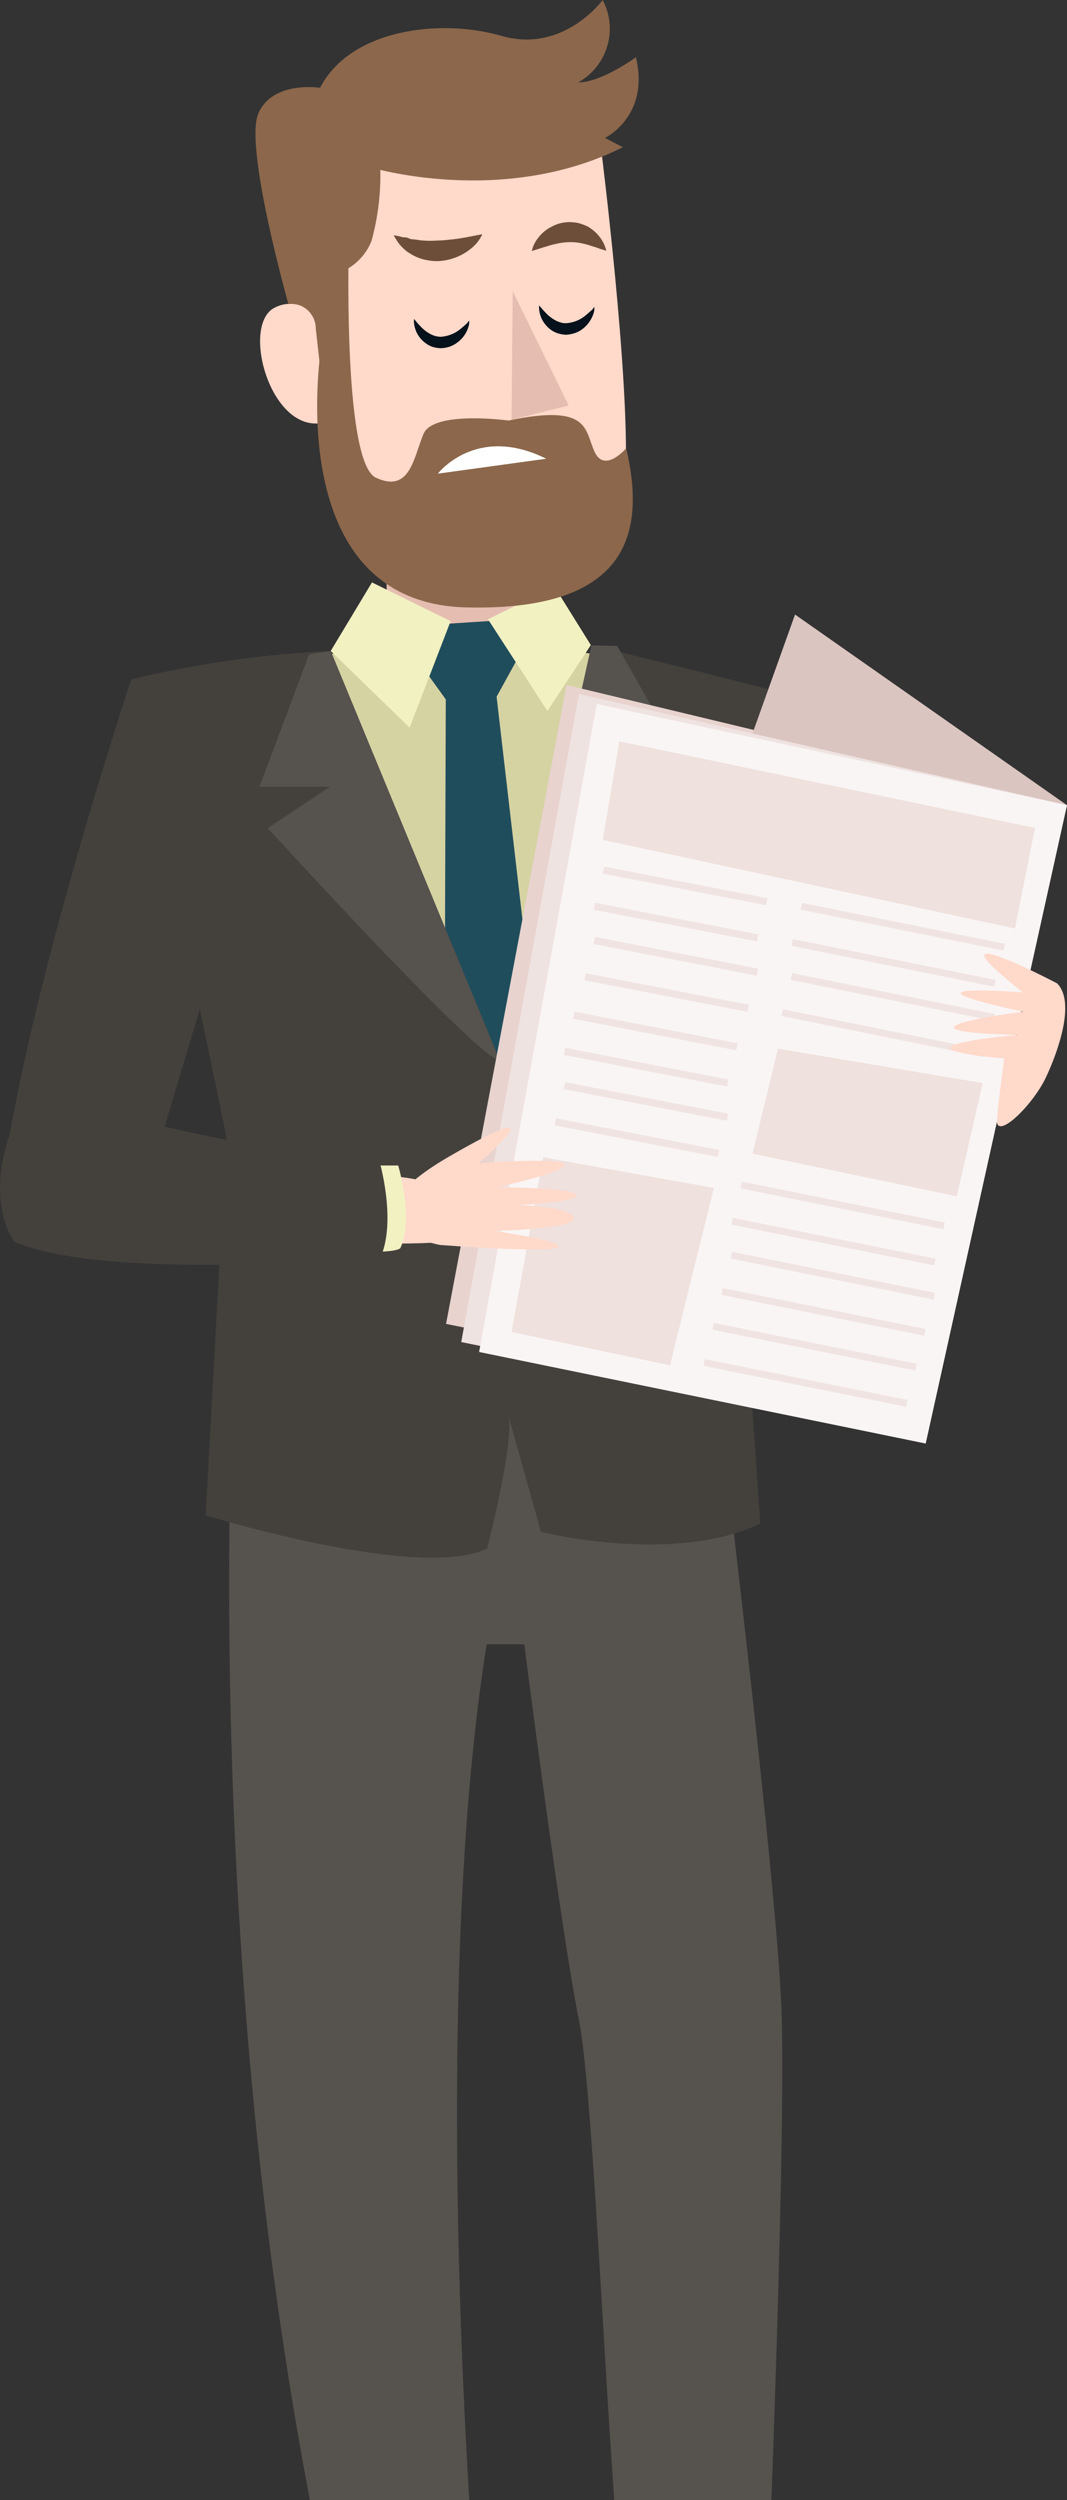 <svg xmlns="http://www.w3.org/2000/svg" width="245" height="574" viewBox="0 0 245 574" fill="none"><rect x="0" y="0" width="245" height="574" fill="#333333" stroke="none"/><g clip-path="url(#clip0_5_1489)"><path d="M88.684 99.55L88.808 148.136L123.781 148.012L122.176 111.31L88.684 99.55Z" fill="#E5BEB1"></path><path d="M54.822 292.784C54.822 292.784 41.672 456.385 79.516 612.731C79.516 612.731 96.71 623.041 110.384 610.139C110.384 610.139 97.266 468.485 111.743 377.517H120.386C120.386 377.517 128.628 442.34 132.949 463.947C137.271 485.555 140.573 603.008 145.728 612.454C145.728 612.454 161.162 620.819 175.578 613.225C175.578 613.225 180.455 500.063 179.498 462.99C178.788 434.437 164.064 314.824 164.064 314.824L54.822 292.784Z" fill="#56524E"></path><path d="M65.409 309.823C79.619 318.222 95.489 323.424 111.913 325.066C128.338 326.708 144.923 324.751 160.514 319.33C160.514 319.33 170.67 218.824 173.602 159.65C151.434 152.172 128.324 147.849 104.951 146.809C86.431 146.284 61.242 153.661 41.672 158.693C41.672 158.693 58.649 264.725 65.409 309.823Z" fill="#D6D3A3"></path><path d="M95.413 25.62C71.768 31.794 73.003 48.247 73.003 48.247C72.298 56.463 72.298 64.725 73.003 72.941C71.903 71.45 70.311 70.396 68.509 69.966C66.706 69.537 64.81 69.76 63.156 70.595C55.161 74.361 62.045 99.704 74.299 97.049C75.132 103.1 76.815 109.003 79.3 114.582C83.004 121.713 98.623 132.27 112.174 133.535C125.726 134.801 143.043 124.738 143.629 108.841C144.617 86.801 138.165 35.344 138.165 35.344C138.165 35.344 134.554 15.249 95.413 25.62Z" fill="#FFD9CA"></path><path d="M86.739 31.887C80.319 32.072 70.379 39.604 63.959 39.666C65.132 42.413 66.181 69.762 66.181 69.762C66.981 69.675 67.791 69.758 68.556 70.006C69.322 70.253 70.027 70.66 70.624 71.2C71.222 71.739 71.699 72.398 72.023 73.135C72.348 73.871 72.514 74.668 72.509 75.472L73.805 87.017L80.257 86.245L79.763 61.736C82.293 60.278 84.253 58.003 85.319 55.285C87.402 47.667 87.885 39.7 86.739 31.887Z" fill="#8C674B"></path><path d="M99.55 143.413L96.463 152.396L102.359 160.576L101.957 281.455L114.305 297.044L128.226 282.35L114.027 159.958L119.552 149.926L112.483 142.58L99.55 143.413Z" fill="#204D5C"></path><path d="M75.936 149.463L94.055 167.058L103.47 142.611L85.412 133.721L75.936 149.463Z" fill="#F2F1C2"></path><path d="M135.665 148.105L125.695 163.23L112.051 142.178L127.3 134.677L135.665 148.105Z" fill="#F2F1C2"></path><path d="M30.127 155.976C30.127 155.976 6.606 226.726 0.617 270.682C10.826 274.532 21.69 276.347 32.596 276.022L54.204 203.945L30.127 155.976Z" fill="#44413D"></path><path d="M117.453 96.401L117.731 66.86L130.572 93.098L117.453 96.401Z" fill="#E5BEB1"></path><path d="M110.755 53.772C110.209 54.961 109.408 56.015 108.409 56.859C106.233 58.728 103.495 59.814 100.63 59.946C99.833 59.978 99.035 59.916 98.253 59.761C97.503 59.649 96.767 59.453 96.061 59.174C95.401 58.924 94.77 58.603 94.178 58.217C93.621 57.913 93.112 57.528 92.666 57.075C91.979 56.463 91.395 55.744 90.937 54.945C90.736 54.652 90.561 54.342 90.413 54.019L91.462 54.204L92.543 54.482C92.944 54.482 93.438 54.482 93.901 54.729C94.364 54.976 94.888 54.945 95.444 55.007C96 55.069 96.494 55.192 97.08 55.223C98.221 55.301 99.366 55.301 100.506 55.223C101.649 55.223 102.822 55.069 103.995 54.945C105.168 54.822 106.248 54.636 107.236 54.451L110.755 53.772Z" fill="#6D4E39"></path><path d="M122.114 57.631C122.364 56.495 122.883 55.437 123.627 54.544C124.369 53.579 125.305 52.78 126.374 52.198C127.001 51.842 127.663 51.552 128.35 51.334C129.084 51.128 129.841 51.014 130.603 50.994C131.382 50.985 132.159 51.067 132.918 51.241C133.617 51.442 134.299 51.7 134.955 52.013C136.036 52.631 136.981 53.46 137.734 54.451C138.248 55.114 138.654 55.853 138.937 56.643C139.054 56.944 139.147 57.254 139.215 57.569L138.289 57.291C137.703 57.137 136.993 56.797 136.128 56.581C135.263 56.269 134.376 56.022 133.474 55.84C132.571 55.651 131.649 55.568 130.726 55.593C129.781 55.617 128.841 55.731 127.917 55.933C127.454 56.087 126.961 56.118 126.498 56.273L125.17 56.674L122.114 57.631Z" fill="#6D4E39"></path><path d="M51.982 260.928L47.228 347.914C47.228 347.914 96.617 363.132 111.866 355.508C118.503 328.899 116.743 325.041 116.743 325.041L124.213 351.711C124.213 351.711 154.495 359.366 174.59 349.797C174.59 349.797 169.034 273.707 169.034 251.019L180.671 159.341C180.671 159.341 158.878 153.63 135.82 148.167L114.706 243.364L75.936 149.463C60.494 150.175 45.156 152.356 30.127 155.976L51.982 260.928Z" fill="#44413D"></path><path d="M114.706 243.364L75.935 149.463L70.996 150.204L59.575 180.64H75.75L61.489 190.147C61.489 190.147 110.909 244.321 114.706 243.364Z" fill="#56524E"></path><path d="M114.706 243.364L135.819 148.167L141.746 148.321L157.736 176.627L141.592 179.035L157.026 186.196C157.026 186.196 118.626 243.858 114.706 243.364Z" fill="#56524E"></path><path d="M171.601 299.683L133.135 301.107L133.381 307.77L171.848 306.346L171.601 299.683Z" fill="#497D89"></path><path d="M117.607 238.394L114.119 249.877L136.807 257.903L140.45 245.895L117.607 238.394Z" fill="#FFF5BB"></path><path d="M245 184.869L130.109 157.273L102.42 303.958L193.327 322.201L245 184.869Z" fill="#E8D3CF"></path><path d="M245 184.869L182.554 141.098L133.011 279.541L196.476 321.954L245 184.869Z" fill="#DBC5C1"></path><path d="M245 184.869L132.949 159.341L105.908 308.125L208.483 329.177L245 184.869Z" fill="#EFE3E1"></path><path d="M245 184.869L137.023 161.625L110.014 310.409L212.557 331.431L245 184.869Z" fill="#F9F5F4"></path><path opacity="0.6" d="M237.653 190.086L142.209 170.207L138.413 192.833L233.054 213.175L237.653 190.086Z" fill="#E8D3CF"></path><path opacity="0.6" d="M163.91 272.75L124.738 265.712L117.453 305.81L153.847 313.465L163.91 272.75Z" fill="#E8D3CF"></path><path opacity="0.6" d="M225.645 248.673L178.633 240.771L172.799 264.879L219.688 274.664L225.645 248.673Z" fill="#E8D3CF"></path><g opacity="0.5"><path d="M176.072 207.032L138.598 199.778" stroke="#E8D3CF" stroke-width="1.65" stroke-miterlimit="10"></path><path d="M173.972 215.336L136.499 208.082" stroke="#E8D3CF" stroke-width="1.65" stroke-miterlimit="10"></path></g><g opacity="0.5"><path d="M173.942 223.207L136.437 215.922" stroke="#E8D3CF" stroke-width="1.65" stroke-miterlimit="10"></path><path d="M171.812 231.511L134.338 224.257" stroke="#E8D3CF" stroke-width="1.65" stroke-miterlimit="10"></path></g><g opacity="0.5"><path d="M169.219 240.339L131.745 233.085" stroke="#E8D3CF" stroke-width="1.65" stroke-miterlimit="10"></path><path d="M167.12 248.673L129.615 241.388" stroke="#E8D3CF" stroke-width="1.65" stroke-miterlimit="10"></path></g><g opacity="0.5"><path d="M167.058 256.514L129.584 249.26" stroke="#E8D3CF" stroke-width="1.65" stroke-miterlimit="10"></path><path d="M164.959 264.817L127.485 257.563" stroke="#E8D3CF" stroke-width="1.65" stroke-miterlimit="10"></path></g><g opacity="0.5"><path d="M230.585 217.466L184.005 208.082" stroke="#E8D3CF" stroke-width="1.59" stroke-miterlimit="10"></path><path d="M228.455 225.769L181.906 216.385" stroke="#E8D3CF" stroke-width="1.59" stroke-miterlimit="10"></path></g><g opacity="0.5"><path d="M228.301 233.61L181.721 224.195" stroke="#E8D3CF" stroke-width="1.59" stroke-miterlimit="10"></path><path d="M226.171 241.913L179.622 232.498" stroke="#E8D3CF" stroke-width="1.59" stroke-miterlimit="10"></path></g><g opacity="0.5"><path d="M216.786 281.455L170.207 272.071" stroke="#E8D3CF" stroke-width="1.59" stroke-miterlimit="10"></path><path d="M214.657 289.759L168.077 280.375" stroke="#E8D3CF" stroke-width="1.59" stroke-miterlimit="10"></path></g><g opacity="0.5"><path d="M214.502 297.599L167.922 288.184" stroke="#E8D3CF" stroke-width="1.59" stroke-miterlimit="10"></path><path d="M212.372 305.903L165.792 296.519" stroke="#E8D3CF" stroke-width="1.59" stroke-miterlimit="10"></path></g><g opacity="0.5"><path d="M210.335 313.898L163.755 304.514" stroke="#E8D3CF" stroke-width="1.59" stroke-miterlimit="10"></path><path d="M208.205 322.201L161.656 312.817" stroke="#E8D3CF" stroke-width="1.59" stroke-miterlimit="10"></path></g><path d="M240.154 247.377C243.055 241.203 246.976 229.998 242.716 225.769C242.716 225.769 211.045 209.131 234.906 227.868C234.906 227.868 202.711 225.275 234.906 232.282C234.906 232.282 200.025 236.727 233.671 237.623C233.671 237.623 201.106 240.37 230.585 243.024C230.585 243.024 228.671 256.915 228.949 257.903C229.782 260.866 237.283 253.458 240.154 247.377Z" fill="#FFD9CA"></path><path d="M136.468 70.441V71.243C136.333 71.949 136.083 72.626 135.727 73.25C135.216 74.191 134.498 75.004 133.628 75.627C133.119 75.998 132.557 76.29 131.961 76.491C131.319 76.692 130.656 76.816 129.985 76.862C129.302 76.837 128.626 76.712 127.979 76.491C127.361 76.289 126.786 75.975 126.281 75.565C125.433 74.888 124.756 74.021 124.306 73.034C124.024 72.365 123.847 71.657 123.781 70.935C123.766 70.668 123.766 70.4 123.781 70.132L124.336 70.75C124.614 71.12 125.108 71.614 125.633 72.17C126.238 72.736 126.912 73.223 127.639 73.62C128.007 73.796 128.389 73.941 128.781 74.052C129.183 74.165 129.599 74.217 130.016 74.207C131.719 74.095 133.336 73.422 134.615 72.293C135.171 71.799 135.696 71.367 136.066 70.997C136.191 70.805 136.325 70.62 136.468 70.441Z" fill="#05111B"></path><path d="M107.73 73.59C107.73 73.59 107.73 73.867 107.73 74.361C107.596 75.076 107.346 75.765 106.989 76.398C106.473 77.337 105.743 78.141 104.859 78.745C104.351 79.116 103.789 79.407 103.192 79.609C102.553 79.817 101.888 79.931 101.217 79.948C100.535 79.928 99.86 79.814 99.21 79.609C98.606 79.383 98.043 79.06 97.543 78.652C96.687 77.984 96.008 77.114 95.568 76.121C95.287 75.452 95.11 74.744 95.043 74.022C95.043 73.528 95.043 73.219 95.043 73.219C95.23 73.414 95.405 73.621 95.568 73.837C95.846 74.207 96.339 74.701 96.864 75.256C97.448 75.834 98.114 76.323 98.84 76.707C99.214 76.901 99.607 77.056 100.013 77.17C100.417 77.267 100.831 77.319 101.247 77.325C102.942 77.204 104.554 76.544 105.847 75.442C106.402 74.948 106.958 74.516 107.298 74.145C107.428 73.95 107.572 73.764 107.73 73.59Z" fill="#05111B"></path><path d="M106.556 274.726C104.025 273.615 100.753 272.473 96.956 271.176C93.16 269.88 81.924 269.571 77.787 268.398C76.738 276.393 76.337 279.48 71.058 286.055C84.239 284.82 101.463 286.579 107.668 283.863C106.61 280.941 106.23 277.816 106.556 274.726Z" fill="#FFD9CA"></path><path d="M101.062 285.838C101.062 285.838 126.343 287.783 128.071 286.332C129.8 284.882 113.193 282.597 113.193 282.597C113.193 282.597 132.763 282.258 131.714 279.511C130.664 276.763 118.749 276.732 118.749 276.732C118.749 276.732 133.412 275.93 132.393 274.294C131.374 272.658 114.212 272.565 114.212 272.565C114.212 272.565 151.593 264.354 109.89 267.04C109.89 267.04 130.325 249.754 103.037 265.589C75.75 281.424 101.062 285.838 101.062 285.838Z" fill="#FFD9CA"></path><path d="M80.72 287.32C80.72 287.32 90.135 287.845 91.894 286.61C95.136 280.004 91.431 267.595 91.431 267.595H77.17L80.72 287.32Z" fill="#F2F1C2"></path><path d="M20.28 254.538C20.28 254.538 65.903 266.206 87.141 266.639C87.141 266.639 91.061 280.19 87.418 288.586C87.418 288.586 25.25 294.42 3.303 285.128C3.303 285.128 -4.908 274.664 4.599 254.693C8.674 246.111 20.28 254.538 20.28 254.538Z" fill="#44413D"></path><path d="M116.774 96.555C116.774 96.555 99.519 94.178 97.235 99.642C94.95 105.106 94.148 113.317 86.307 109.674C78.467 106.032 80.134 53.741 80.134 53.741L73.744 79.794C73.744 79.794 64.113 138.443 107.112 139.462C145.08 140.357 148.167 121.651 143.784 102.914C143.784 102.914 138.845 108.748 136.53 103.748C134.215 98.747 135.542 92.604 116.774 96.555Z" fill="#8C674B"></path><path d="M125.417 105.322L100.537 108.748C100.537 108.748 109.304 97.296 125.417 105.322Z" fill="white"></path><path d="M85.01 38.4C85.01 38.4 115.354 47.66 143.012 33.801L138.906 31.671C138.906 31.671 149.278 26.701 146.006 13.15C146.006 13.15 138.134 18.922 132.763 18.922C135.989 17.13 138.383 14.145 139.433 10.607C140.483 7.07 140.106 3.262 138.381 0C138.381 0 129.368 12.347 115.169 8.242C100.969 4.136 80.411 6.729 73.497 20.157C73.497 20.157 62.539 18.428 59.297 26.114C56.056 33.801 66.243 69.885 66.243 69.885L85.01 38.4Z" fill="#8C674B"></path></g><defs><clipPath id="clip0_5_1489"><rect width="245" height="659.558" fill="white"></rect></clipPath></defs></svg>